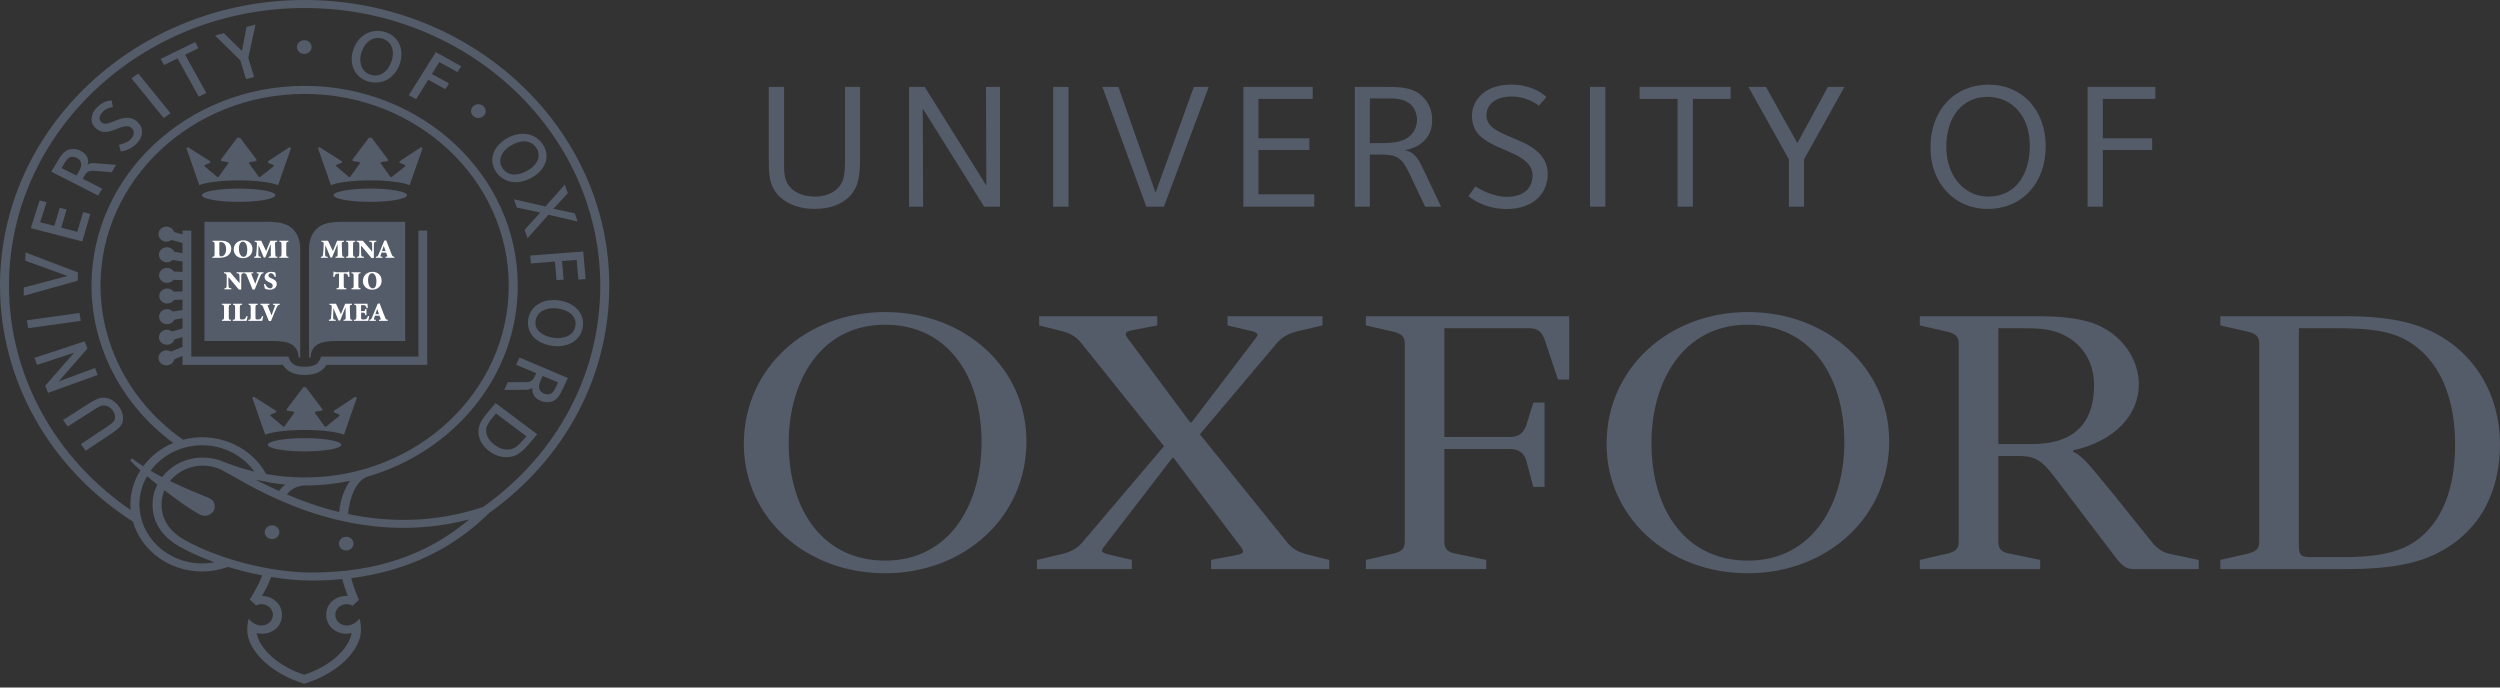<svg width="160" height="44" viewBox="0 0 160 44" fill="none" xmlns="http://www.w3.org/2000/svg">
<rect x="0" y="0" width="160" height="44" fill="#333333" stroke="none"/>
<path d="M62.82 28.332C62.82 23.884 60.524 20.78 56.651 20.78C52.44 20.78 50.476 24.508 50.476 28.332C50.476 32.779 52.774 35.88 56.651 35.88C60.86 35.88 62.82 32.153 62.82 28.332ZM65.693 28.244C65.693 33.136 61.674 36.688 56.651 36.688C51.53 36.688 47.606 33.096 47.606 28.419C47.606 23.524 51.625 19.972 56.651 19.972C61.77 19.972 65.693 23.569 65.693 28.244ZM118.037 28.332C118.037 23.884 115.739 20.78 111.865 20.78C107.654 20.78 105.693 24.508 105.693 28.332C105.693 32.779 107.99 35.88 111.865 35.88C116.074 35.88 118.037 32.153 118.037 28.332ZM120.908 28.244C120.908 33.136 116.887 36.688 111.865 36.688C106.744 36.688 102.821 33.096 102.821 28.419C102.821 23.524 106.841 19.972 111.865 19.972C116.984 19.972 120.908 23.569 120.908 28.244ZM131.865 31.024C130.859 29.676 130.475 29.184 129.233 29.184H127.892V34.667C127.892 35.117 128.084 35.338 128.612 35.43L130.572 35.834V36.421H122.869V35.834L124.64 35.43C125.165 35.297 125.357 35.117 125.357 34.667V21.994C125.357 21.543 125.165 21.365 124.64 21.231L122.869 20.826V20.24H130.38C131.962 20.24 133.061 20.376 133.97 20.688C135.836 21.365 136.888 23.03 136.888 24.599C136.888 26.579 135.309 28.244 132.678 28.822V28.912C133.204 29.141 133.491 29.454 135.357 31.749L137.701 34.667C138.036 35.117 138.467 35.384 138.994 35.477L140.716 35.834V36.421H136.602C136.123 36.421 135.884 36.284 135.453 35.743L131.865 31.024ZM127.892 28.419H130.046C133.3 28.419 134.019 26.491 134.019 24.645C134.019 23.252 133.348 21.948 131.816 21.32C131.004 21.005 130.237 21.005 129.185 21.005H127.892V28.419ZM98.132 25.768H98.851V31.162H98.132L97.701 29.546C97.557 28.959 97.175 28.735 96.601 28.735H92.438V34.668C92.438 35.117 92.629 35.338 93.156 35.43L95.118 35.834V36.421H87.415V35.834L89.185 35.43C89.711 35.298 89.904 35.117 89.904 34.668V21.994C89.904 21.544 89.711 21.365 89.185 21.231L87.415 20.826V20.24H100.429V24.289H99.711L98.898 21.858C98.707 21.231 98.419 21.005 97.845 21.005H92.438V27.97H96.601C97.175 27.97 97.51 27.748 97.701 27.161L98.132 25.768ZM147.128 21.005V34.934C147.128 35.522 147.27 35.658 147.894 35.658H149.997C152.008 35.658 153.491 35.384 154.543 34.667C156.314 33.455 157.127 31.253 157.127 28.465C157.127 25.724 156.314 23.03 153.923 21.726C152.918 21.185 151.625 21.005 149.615 21.005H147.128ZM142.102 36.421V35.834L143.873 35.43C144.4 35.297 144.591 35.117 144.591 34.667V21.994C144.591 21.543 144.4 21.365 143.873 21.231L142.102 20.826V20.24H150.19C152.391 20.24 153.969 20.51 155.262 21.049C158.515 22.443 159.999 25.453 159.999 28.419C159.999 31.299 158.85 33.992 155.932 35.43C154.593 36.108 152.726 36.421 150.287 36.421H142.102ZM72.44 35.834V36.421H66.364V35.834L67.892 35.476C68.469 35.338 68.85 35.163 69.232 34.759L74.496 28.557L69.232 21.994C68.898 21.544 68.469 21.32 67.941 21.185L66.505 20.826V20.24H74.065V20.826L72.44 21.14C71.865 21.231 72.008 21.454 72.294 21.815L76.17 27.028H76.266L80.237 21.815C80.525 21.454 80.622 21.32 80.094 21.185L78.563 20.826V20.24H84.639V20.826L83.108 21.185C82.536 21.32 82.152 21.498 81.768 21.903L76.793 27.794L82.342 34.667C82.679 35.117 83.108 35.338 83.634 35.476L85.071 35.834V36.421H77.511V35.834L79.137 35.522C79.713 35.43 79.616 35.255 79.329 34.888L75.118 29.316H75.023L70.764 34.85C70.477 35.208 70.381 35.338 70.908 35.476L72.44 35.834ZM54.315 12.626C53.839 13.073 53.126 13.37 52.129 13.37C51.261 13.37 50.457 13.114 49.912 12.602C49.169 11.905 49.203 11.014 49.203 10.062V5.562H50.18V10.397C50.18 11.008 50.16 11.604 50.663 12.077C51.012 12.404 51.549 12.581 52.167 12.581C52.771 12.581 53.256 12.386 53.557 12.101C54.117 11.576 54.082 11.003 54.082 9.618V5.562H55.045V9.38C55.045 10.831 55.107 11.882 54.315 12.626ZM62.986 13.227L59.055 6.944L59.08 13.227H58.181V5.562H59.182L63.128 11.879L63.103 5.562H64.002V13.227H62.986ZM67.404 5.562H68.386V13.226H67.404V5.562ZM74.491 13.226H73.366L70.553 5.562H71.577L73.956 12.328L76.407 5.562H77.357L74.491 13.226ZM79.578 13.226V5.562H84.014V6.326H80.54V8.855H83.802V9.601H80.54V12.439H84.111V13.226H79.578ZM91.206 13.226L90.269 11.239C89.689 10.018 89.424 9.892 88.24 9.892H87.672V13.226H86.709V5.562H88.47C89.558 5.562 90.38 5.555 91.021 6.158C91.43 6.542 91.658 7.051 91.658 7.69C91.658 8.223 91.493 8.666 91.152 9.008C90.858 9.301 90.372 9.559 89.843 9.612C90.13 9.628 90.368 9.774 90.521 9.919C90.744 10.126 90.906 10.443 91.145 10.944L92.229 13.226H91.206ZM90.315 6.715C89.848 6.276 89.24 6.296 88.576 6.296H87.672V9.159H87.996C88.82 9.159 89.707 9.198 90.266 8.673C90.537 8.419 90.688 8.063 90.688 7.674C90.688 7.243 90.507 6.896 90.315 6.715ZM101.759 5.562H102.741V13.226H101.759V5.562ZM108.343 6.326V13.226H107.363V6.326H104.936V5.562H110.761V6.326H108.343ZM115.458 10.197V13.226H114.489V10.197L111.899 5.562H113.021L115.031 9.156L116.985 5.562H118.048L115.458 10.197ZM127.204 13.371C125.093 13.371 123.548 11.732 123.548 9.429C123.548 7.062 125.076 5.417 127.28 5.417C129.415 5.417 130.924 7.044 130.924 9.358C130.924 11.731 129.412 13.371 127.204 13.371ZM127.201 6.2C125.602 6.2 124.564 7.469 124.564 9.38C124.564 11.284 125.72 12.581 127.253 12.581C128.959 12.581 129.908 11.218 129.908 9.32C129.908 7.449 128.787 6.2 127.201 6.2ZM134.581 6.326V8.855H137.736V9.601H134.581V13.226H133.607V5.562H137.94V6.326H134.581ZM94.206 7.432C94.206 6.254 95.215 5.416 96.689 5.416C98.181 5.416 98.897 6.14 98.97 6.214L98.491 6.759C98.308 6.626 97.655 6.175 96.753 6.175C95.712 6.175 95.136 6.686 95.136 7.38C95.136 7.716 95.282 7.957 95.518 8.156C95.798 8.391 96.206 8.566 96.646 8.756C97.193 8.992 97.943 9.258 98.445 9.748C98.793 10.086 99.055 10.526 99.055 11.131C99.055 12.405 98.114 13.376 96.42 13.376C94.976 13.376 94.066 12.629 93.981 12.554L94.43 11.933C94.661 12.094 95.568 12.598 96.396 12.598C97.624 12.598 98.084 11.966 98.084 11.205C98.084 10.851 97.913 10.566 97.658 10.337C97.277 9.993 96.701 9.762 96.149 9.525C95.601 9.29 95.073 9.044 94.699 8.675C94.452 8.432 94.206 8.034 94.206 7.432ZM19.213 15.954C19.213 15.276 18.969 14.729 18.44 14.438C18.11 14.255 17.661 14.195 17.109 14.195H13.086V21.823H17.464C18.473 21.823 19.067 22.036 19.117 22.886H19.213V15.954ZM19.775 15.954C19.775 15.276 20.02 14.729 20.548 14.438C20.88 14.255 21.328 14.195 21.881 14.195H25.931V21.823H21.526C20.517 21.823 19.924 22.036 19.872 22.886H19.775V15.954Z" fill="#545C69"/>
<path d="M26.779 14.759V22.823H20.554L20.484 22.988C20.376 23.239 20.181 23.472 19.503 23.472C18.824 23.472 18.63 23.239 18.521 22.988L18.451 22.823H12.242V14.759H11.681V15.005L11.142 14.849C11.08 14.65 10.886 14.504 10.654 14.504C10.372 14.504 10.143 14.719 10.143 14.984C10.143 15.25 10.372 15.465 10.654 15.465C10.777 15.465 10.889 15.422 10.977 15.354L11.681 15.556V16.205L11.152 16.115C11.113 16.029 11.047 15.955 10.963 15.903C10.88 15.851 10.782 15.824 10.681 15.824C10.4 15.824 10.17 16.039 10.17 16.304C10.17 16.57 10.4 16.785 10.681 16.785C10.828 16.785 10.959 16.726 11.052 16.634L11.681 16.741V17.401L11.128 17.378C11.039 17.239 10.878 17.144 10.691 17.144C10.409 17.144 10.18 17.359 10.18 17.624C10.18 17.889 10.409 18.105 10.691 18.105C10.862 18.105 11.011 18.026 11.105 17.906L11.681 17.929V18.647L11.116 18.666C11.069 18.604 11.007 18.553 10.934 18.518C10.862 18.483 10.782 18.464 10.7 18.465C10.419 18.465 10.189 18.679 10.189 18.945C10.189 19.21 10.419 19.425 10.7 19.425C10.885 19.425 11.046 19.332 11.136 19.194L11.681 19.175V19.837L11.063 19.937C11.016 19.889 10.958 19.85 10.894 19.824C10.83 19.798 10.761 19.784 10.691 19.784C10.409 19.784 10.18 19.999 10.18 20.265C10.18 20.53 10.409 20.745 10.691 20.745C10.791 20.745 10.888 20.718 10.972 20.666C11.055 20.615 11.12 20.542 11.16 20.456L11.681 20.372V21.022L11.005 21.215C10.917 21.147 10.805 21.104 10.681 21.104C10.546 21.104 10.416 21.155 10.32 21.245C10.224 21.335 10.17 21.457 10.17 21.584C10.17 21.712 10.224 21.834 10.32 21.924C10.416 22.014 10.546 22.064 10.681 22.064C10.914 22.064 11.108 21.919 11.17 21.72L11.681 21.573V22.201L10.935 22.504C10.851 22.452 10.754 22.424 10.654 22.425C10.372 22.425 10.143 22.64 10.143 22.905C10.143 23.17 10.372 23.385 10.654 23.385C10.905 23.385 11.114 23.214 11.156 22.988L11.681 22.776V23.35H18.104C18.366 23.778 18.818 23.999 19.503 23.999C20.187 23.999 20.64 23.778 20.9 23.35H27.341V14.759L26.779 14.759ZM15.276 12.07C13.977 12.07 12.925 12.26 12.925 12.493C12.925 12.728 13.977 12.917 15.276 12.917C16.574 12.917 17.627 12.728 17.627 12.493C17.627 12.26 16.574 12.07 15.276 12.07ZM18.513 9.425L17.156 10.32L17.145 10.411L17.467 10.547C17.531 10.577 17.531 10.625 17.499 10.654L16.646 11.33L16.565 11.324L15.961 10.488C15.919 10.434 15.935 10.379 16.008 10.368L16.413 10.306V10.21L15.362 8.815H15.189L14.139 10.21V10.306L14.544 10.368C14.617 10.379 14.632 10.434 14.59 10.488L13.986 11.324L13.906 11.33L13.109 10.654C13.077 10.625 13.077 10.577 13.141 10.547L13.464 10.411L13.452 10.32L12.038 9.425L11.924 9.467L12.753 11.848C13.175 11.671 14.143 11.546 15.275 11.541C16.409 11.546 17.376 11.671 17.798 11.848L18.628 9.467L18.513 9.425ZM19.492 28.042C18.193 28.042 17.142 28.232 17.142 28.465C17.142 28.7 18.193 28.889 19.492 28.889C20.79 28.889 21.843 28.7 21.843 28.465C21.843 28.232 20.79 28.042 19.492 28.042ZM22.729 25.397L21.372 26.293L21.361 26.384L21.683 26.519C21.747 26.549 21.747 26.597 21.715 26.626L20.863 27.303L20.782 27.296L20.178 26.46C20.136 26.406 20.151 26.351 20.224 26.34L20.63 26.278V26.182L19.578 24.787H19.406L18.355 26.182V26.278L18.761 26.34C18.833 26.351 18.848 26.406 18.806 26.46L18.202 27.296L18.122 27.303L17.326 26.626C17.293 26.597 17.293 26.549 17.357 26.519L17.68 26.384L17.668 26.293L16.254 25.397L16.14 25.439L16.97 27.821C17.392 27.643 18.359 27.518 19.492 27.513C20.625 27.518 21.593 27.643 22.014 27.821L22.844 25.439L22.729 25.397ZM23.699 12.07C22.399 12.07 21.348 12.26 21.348 12.493C21.348 12.728 22.399 12.917 23.699 12.917C24.996 12.917 26.049 12.728 26.049 12.493C26.049 12.26 24.996 12.07 23.699 12.07ZM26.935 9.425L25.578 10.32L25.566 10.411L25.889 10.547C25.952 10.577 25.953 10.625 25.92 10.654L25.068 11.33L24.988 11.324L24.384 10.488C24.342 10.434 24.357 10.379 24.43 10.368L24.835 10.306V10.21L23.784 8.815H23.612L22.561 10.21V10.306L22.966 10.368C23.039 10.379 23.054 10.434 23.013 10.488L22.409 11.324L22.328 11.33L21.532 10.646C21.5 10.617 21.5 10.568 21.564 10.538L21.887 10.411L21.874 10.32L20.461 9.425L20.346 9.467L21.176 11.848C21.597 11.671 22.564 11.546 23.698 11.541C24.831 11.546 25.799 11.671 26.219 11.848L27.05 9.467L26.935 9.425Z" fill="#545C69"/>
<path d="M14.037 16.231C14.037 16.38 14.077 16.409 14.162 16.409C14.317 16.409 14.472 16.25 14.472 15.952C14.472 15.59 14.277 15.489 14.125 15.489C14.084 15.489 14.06 15.494 14.048 15.502C14.039 15.504 14.037 15.543 14.037 15.585V16.231ZM14.125 15.405C14.345 15.405 14.528 15.446 14.648 15.555C14.731 15.631 14.801 15.755 14.801 15.9C14.801 16.319 14.464 16.499 14.049 16.499H13.588V16.433C13.718 16.422 13.733 16.411 13.733 16.229V15.674C13.733 15.493 13.718 15.48 13.602 15.471V15.405L14.125 15.405ZM15.29 15.91C15.29 16.215 15.412 16.436 15.587 16.436C15.742 16.436 15.825 16.297 15.825 15.992C15.825 15.654 15.697 15.467 15.542 15.467C15.405 15.467 15.29 15.616 15.29 15.91ZM16.159 15.938C16.159 16.298 15.897 16.524 15.553 16.524C15.192 16.524 14.957 16.276 14.957 15.967C14.957 15.695 15.151 15.38 15.579 15.38C15.906 15.38 16.159 15.605 16.159 15.938ZM17.739 15.405V15.471C17.603 15.483 17.596 15.489 17.601 15.666L17.619 16.229C17.625 16.416 17.629 16.421 17.758 16.433V16.499H17.197V16.433C17.331 16.421 17.336 16.416 17.334 16.229L17.33 15.637H17.322L16.977 16.48H16.88L16.552 15.696H16.549L16.537 16.069C16.531 16.214 16.533 16.295 16.54 16.347C16.547 16.409 16.587 16.425 16.702 16.433V16.498H16.261V16.433C16.346 16.425 16.38 16.409 16.391 16.347C16.401 16.295 16.411 16.206 16.42 16.052L16.439 15.713C16.453 15.502 16.438 15.483 16.296 15.471V15.405H16.717L17.03 16.071L17.304 15.405L17.739 15.405ZM18.321 16.229C18.321 16.411 18.335 16.422 18.458 16.433V16.499H17.879V16.433C18.002 16.422 18.017 16.411 18.017 16.229V15.674C18.017 15.493 18.002 15.48 17.879 15.471V15.405H18.458V15.471C18.335 15.48 18.321 15.493 18.321 15.674V16.229ZM15.438 18.528H15.284L14.622 17.734H14.617V18.044C14.617 18.22 14.625 18.312 14.632 18.365C14.641 18.424 14.689 18.445 14.807 18.451V18.516H14.362V18.451C14.441 18.447 14.487 18.424 14.497 18.365C14.504 18.312 14.51 18.22 14.51 18.044V17.734C14.51 17.61 14.507 17.588 14.471 17.541C14.445 17.505 14.4 17.494 14.335 17.489V17.423H14.731L15.326 18.121H15.331V17.896C15.331 17.719 15.323 17.627 15.316 17.575C15.307 17.515 15.258 17.494 15.141 17.489V17.423H15.597V17.489C15.508 17.492 15.461 17.515 15.452 17.575C15.445 17.627 15.438 17.719 15.438 17.896V18.528ZM16.163 18.528C16.044 18.236 15.925 17.944 15.806 17.652C15.748 17.507 15.712 17.498 15.626 17.489V17.423H16.204V17.489L16.143 17.495C16.077 17.502 16.077 17.517 16.097 17.576C16.129 17.67 16.27 18.001 16.337 18.166C16.392 18.023 16.507 17.702 16.535 17.623C16.573 17.52 16.562 17.502 16.482 17.494L16.427 17.489V17.423H16.862V17.489C16.759 17.5 16.734 17.509 16.664 17.662C16.653 17.685 16.434 18.185 16.3 18.528H16.163ZM16.971 18.17C17.008 18.267 17.113 18.453 17.289 18.453C17.382 18.453 17.454 18.397 17.454 18.287C17.454 18.188 17.384 18.132 17.274 18.085L17.248 18.074C17.102 18.01 16.935 17.922 16.935 17.743C16.935 17.552 17.081 17.397 17.363 17.397C17.418 17.398 17.474 17.404 17.527 17.418C17.568 17.428 17.597 17.435 17.62 17.442C17.627 17.507 17.64 17.59 17.66 17.704L17.581 17.715C17.541 17.604 17.479 17.485 17.337 17.485C17.246 17.485 17.181 17.551 17.181 17.632C17.181 17.715 17.252 17.764 17.366 17.814L17.405 17.83C17.571 17.9 17.711 17.986 17.711 18.183C17.711 18.389 17.534 18.541 17.257 18.541C17.185 18.541 17.111 18.528 17.064 18.513C17.01 18.496 16.972 18.483 16.951 18.472C16.937 18.395 16.913 18.304 16.892 18.192L16.971 18.17ZM14.642 20.265C14.642 20.446 14.656 20.458 14.78 20.468V20.534H14.2V20.468C14.323 20.458 14.338 20.446 14.338 20.265V19.71C14.338 19.528 14.323 19.516 14.2 19.506V19.44H14.78V19.506C14.656 19.516 14.642 19.528 14.642 19.71V20.265ZM15.35 20.286C15.35 20.374 15.354 20.415 15.386 20.431C15.415 20.445 15.456 20.446 15.511 20.446C15.569 20.446 15.647 20.441 15.684 20.397C15.712 20.366 15.742 20.32 15.771 20.231L15.849 20.242C15.838 20.307 15.8 20.482 15.784 20.534H14.896V20.468C15.032 20.457 15.046 20.446 15.046 20.264V19.71C15.046 19.528 15.032 19.517 14.912 19.506V19.44H15.494V19.506C15.365 19.517 15.35 19.528 15.35 19.71V20.286ZM16.35 20.286C16.35 20.374 16.353 20.415 16.385 20.431C16.414 20.445 16.454 20.446 16.51 20.446C16.568 20.446 16.645 20.441 16.682 20.397C16.711 20.366 16.742 20.32 16.77 20.231L16.847 20.242C16.837 20.307 16.799 20.482 16.782 20.534H15.895V20.468C16.031 20.457 16.045 20.446 16.045 20.264V19.71C16.045 19.528 16.031 19.517 15.911 19.506V19.44H16.492V19.506C16.364 19.517 16.35 19.528 16.35 19.71V20.286ZM17.205 20.545C17.086 20.253 16.968 19.962 16.849 19.669C16.79 19.525 16.753 19.516 16.668 19.506V19.441H17.247V19.506L17.185 19.513C17.119 19.519 17.119 19.535 17.14 19.594C17.171 19.688 17.313 20.019 17.379 20.184C17.434 20.041 17.549 19.72 17.577 19.641C17.615 19.538 17.605 19.519 17.524 19.511L17.47 19.506V19.441H17.903V19.506C17.801 19.518 17.776 19.526 17.706 19.68C17.695 19.703 17.477 20.202 17.343 20.545H17.205ZM22.013 15.405V15.471C21.877 15.483 21.87 15.489 21.875 15.666L21.893 16.229C21.899 16.416 21.903 16.421 22.032 16.433V16.499H21.471V16.433C21.605 16.421 21.61 16.416 21.608 16.229L21.603 15.637H21.596L21.25 16.48H21.154L20.827 15.696H20.823L20.81 16.069C20.805 16.214 20.807 16.295 20.814 16.347C20.821 16.409 20.86 16.425 20.976 16.433V16.498H20.535V16.433C20.62 16.425 20.654 16.409 20.665 16.347C20.675 16.295 20.685 16.206 20.694 16.052L20.713 15.713C20.727 15.502 20.712 15.483 20.57 15.471V15.405H20.991L21.304 16.071L21.578 15.405L22.013 15.405ZM22.595 16.229C22.595 16.411 22.609 16.422 22.733 16.433V16.499H22.152V16.433C22.276 16.422 22.291 16.411 22.291 16.229V15.674C22.291 15.493 22.276 15.48 22.152 15.471V15.405H22.733V15.471C22.609 15.48 22.595 15.493 22.595 15.674V16.229ZM23.927 16.51H23.773L23.11 15.716H23.107V16.026C23.107 16.202 23.114 16.295 23.122 16.347C23.13 16.406 23.179 16.427 23.297 16.433V16.498H22.851V16.433C22.929 16.429 22.977 16.406 22.985 16.347C22.992 16.295 23 16.202 23 16.026V15.716C23 15.592 22.997 15.57 22.96 15.523C22.933 15.488 22.889 15.476 22.825 15.471V15.405H23.219L23.816 16.103H23.819V15.878C23.819 15.701 23.813 15.609 23.806 15.557C23.795 15.498 23.748 15.476 23.63 15.471V15.405H24.086V15.471C23.997 15.474 23.95 15.498 23.941 15.557C23.934 15.609 23.927 15.701 23.927 15.878V16.51ZM24.448 16.068H24.677L24.564 15.746H24.559L24.448 16.068ZM24.674 16.433L24.729 16.425C24.795 16.417 24.799 16.4 24.776 16.34L24.711 16.168H24.417L24.363 16.33C24.34 16.403 24.34 16.419 24.422 16.428L24.474 16.433V16.498H24.057V16.433C24.149 16.421 24.176 16.414 24.235 16.273L24.593 15.403L24.716 15.38L24.838 15.698C24.915 15.898 24.991 16.096 25.06 16.268C25.117 16.414 25.149 16.422 25.238 16.433V16.498H24.674V16.433ZM22 18.247C22 18.428 22.013 18.44 22.164 18.45V18.516H21.537V18.45C21.68 18.44 21.695 18.428 21.695 18.247V17.51H21.664C21.544 17.51 21.496 17.53 21.468 17.561C21.447 17.586 21.424 17.63 21.402 17.724H21.326C21.333 17.582 21.344 17.466 21.347 17.381H21.403C21.43 17.419 21.448 17.423 21.496 17.423H22.21C22.258 17.423 22.265 17.413 22.294 17.381H22.35C22.352 17.452 22.36 17.595 22.37 17.719L22.291 17.724C22.265 17.623 22.245 17.579 22.218 17.551C22.187 17.52 22.127 17.51 22.042 17.51H22V18.247ZM22.936 18.247C22.936 18.428 22.951 18.44 23.074 18.45V18.516H22.494V18.45C22.618 18.44 22.633 18.428 22.633 18.247V17.692C22.633 17.51 22.618 17.499 22.494 17.488V17.423H23.074V17.488C22.951 17.499 22.936 17.51 22.936 17.692V18.247ZM23.556 17.927C23.556 18.232 23.678 18.454 23.854 18.454C24.008 18.454 24.092 18.314 24.092 18.01C24.092 17.672 23.963 17.485 23.809 17.485C23.671 17.485 23.556 17.634 23.556 17.927ZM24.425 17.956C24.425 18.316 24.164 18.541 23.82 18.541C23.459 18.541 23.224 18.294 23.224 17.985C23.224 17.712 23.416 17.397 23.845 17.397C24.172 17.397 24.425 17.623 24.425 17.956V17.956ZM22.528 19.441V19.506C22.391 19.518 22.384 19.525 22.389 19.701L22.407 20.265C22.413 20.451 22.416 20.456 22.545 20.468V20.533H21.985V20.468C22.119 20.456 22.125 20.451 22.123 20.265L22.117 19.673H22.11L21.765 20.515H21.668L21.341 19.732H21.337L21.325 20.105C21.319 20.249 21.321 20.33 21.328 20.382C21.335 20.444 21.374 20.459 21.491 20.468V20.533H21.048V20.468C21.135 20.461 21.169 20.444 21.18 20.382C21.189 20.33 21.199 20.241 21.208 20.088L21.227 19.748C21.24 19.536 21.227 19.518 21.084 19.506V19.441H21.505L21.819 20.107L22.092 19.441H22.528ZM22.805 19.71C22.805 19.528 22.79 19.517 22.671 19.506V19.44H23.519C23.521 19.47 23.53 19.592 23.538 19.718L23.46 19.723C23.442 19.641 23.422 19.594 23.393 19.567C23.365 19.538 23.305 19.528 23.211 19.528H23.18C23.113 19.528 23.108 19.528 23.108 19.587V19.912H23.198C23.352 19.912 23.358 19.901 23.376 19.774H23.454V20.17H23.376C23.358 20.023 23.352 20.012 23.198 20.012H23.108V20.286C23.108 20.374 23.113 20.415 23.145 20.431C23.173 20.445 23.215 20.446 23.27 20.446C23.342 20.446 23.421 20.436 23.46 20.396C23.49 20.366 23.521 20.303 23.548 20.222L23.626 20.234C23.618 20.316 23.58 20.488 23.564 20.534H22.652V20.468C22.79 20.457 22.805 20.446 22.805 20.264V19.71ZM24.027 20.103H24.257L24.144 19.782H24.138L24.027 20.103ZM24.255 20.468L24.309 20.461C24.375 20.453 24.379 20.436 24.355 20.376L24.29 20.204H23.997L23.943 20.365C23.919 20.438 23.919 20.454 24.002 20.463L24.053 20.468V20.534H23.638V20.468C23.728 20.457 23.756 20.449 23.814 20.308L24.172 19.439L24.297 19.415L24.417 19.733C24.494 19.933 24.571 20.131 24.64 20.303C24.698 20.449 24.73 20.457 24.817 20.468V20.534H24.255V20.468Z" fill="white"/>
<path d="M17.878 34.06C17.878 34.118 17.866 34.175 17.843 34.229C17.819 34.282 17.785 34.331 17.741 34.371C17.698 34.412 17.646 34.445 17.589 34.467C17.533 34.489 17.472 34.5 17.41 34.5C17.349 34.5 17.288 34.489 17.231 34.467C17.174 34.445 17.122 34.413 17.079 34.372C17.035 34.331 17.001 34.282 16.977 34.229C16.953 34.175 16.941 34.118 16.941 34.06C16.941 33.818 17.151 33.621 17.41 33.621C17.534 33.621 17.653 33.667 17.741 33.75C17.829 33.832 17.878 33.944 17.878 34.06ZM22.626 34.792C22.626 34.85 22.614 34.907 22.591 34.96C22.567 35.014 22.533 35.062 22.489 35.103C22.446 35.144 22.394 35.176 22.337 35.198C22.28 35.22 22.22 35.232 22.158 35.232C22.097 35.232 22.036 35.22 21.979 35.198C21.922 35.176 21.87 35.144 21.827 35.103C21.783 35.062 21.748 35.014 21.725 34.96C21.701 34.907 21.689 34.85 21.689 34.792C21.689 34.549 21.899 34.353 22.158 34.353C22.416 34.353 22.626 34.549 22.626 34.792ZM19.943 3.013C19.943 3.255 19.733 3.452 19.474 3.452C19.216 3.452 19.007 3.255 19.007 3.013C19.007 2.77 19.216 2.573 19.474 2.573C19.733 2.573 19.943 2.77 19.943 3.013ZM31.084 7.129C31.073 7.371 30.854 7.56 30.596 7.55C30.338 7.539 30.138 7.334 30.148 7.092C30.153 6.975 30.208 6.865 30.299 6.787C30.391 6.708 30.512 6.666 30.636 6.671C30.893 6.682 31.095 6.886 31.084 7.129ZM7.604 26.005C7.783 26.248 7.875 26.508 7.874 26.778C7.873 27.085 7.764 27.334 7.179 27.715L5.489 28.846L5.177 28.426C5.177 28.426 6.908 27.268 6.937 27.249C7.236 27.055 7.363 26.913 7.364 26.692C7.364 26.55 7.308 26.397 7.2 26.25C7.031 26.022 6.813 25.948 6.623 25.948C6.448 25.948 6.262 26.062 5.928 26.28L4.338 27.294L4.033 26.881L5.546 25.918C5.967 25.64 6.302 25.45 6.614 25.451C7.068 25.451 7.4 25.729 7.604 26.005ZM2.202 22.905L5.418 21.845L5.596 22.303L3.755 24.414L6.081 23.55L6.255 23.996L3.075 25.143L2.897 24.686L4.747 22.571L2.374 23.351L2.202 22.905ZM1.72 20.499L5.087 20.03L5.167 20.537L1.801 21.005L1.72 20.499ZM1.621 16.687L1.634 16.156L4.994 17.439L4.97 17.965L1.52 18.931L1.523 18.4L4.321 17.663L1.621 16.687ZM4.087 10.504C4.287 10.163 4.429 10.034 4.64 10.035C4.719 10.035 4.817 10.053 4.916 10.104C5.043 10.171 5.141 10.281 5.177 10.4C5.192 10.445 5.198 10.491 5.197 10.538C5.195 10.728 5.083 10.919 4.965 11.119L4.895 11.237L3.936 10.753L4.087 10.504ZM4.693 9.535C4.212 9.536 3.989 9.795 3.682 10.316L3.283 10.988L6.281 12.516L6.539 12.077L5.294 11.437L5.366 11.312C5.576 10.955 5.649 10.901 6.183 10.943L7.154 11.024L7.431 10.552L6.313 10.462C6.088 10.443 5.911 10.427 5.767 10.466C5.719 10.479 5.662 10.507 5.606 10.543C5.619 10.487 5.642 10.431 5.643 10.373C5.643 10.283 5.63 10.194 5.6 10.113C5.536 9.925 5.393 9.773 5.177 9.661C5.017 9.577 4.856 9.534 4.693 9.535ZM8.418 5.017L8.851 4.708L10.916 7.248L10.482 7.558L8.418 5.017ZM10.286 3.771L12.489 2.695L12.703 3.083L11.846 3.502L13.203 5.949L12.72 6.185L11.363 3.738L10.502 4.16L10.286 3.771ZM15.779 1.722L16.353 1.572L15.891 3.711L16.265 4.925L15.746 5.065L15.38 3.861L13.764 2.276L14.323 2.124L15.486 3.262L15.779 1.722ZM26.163 6.092L27.892 3.339L29.518 4.238L29.281 4.615L28.119 3.972L27.642 4.735L28.734 5.339L28.504 5.708L27.411 5.103L26.629 6.35L26.163 6.092ZM34.908 13.213L36.147 11.821L36.34 12.372L35.417 13.363L36.788 13.653L36.969 14.172L35.094 13.746L33.763 15.245L33.574 14.704L34.578 13.603L33.075 13.281L32.892 12.757L34.908 13.213ZM33.935 16.354L37.328 16.095L37.481 17.861L37.017 17.897L36.908 16.636L35.969 16.707L36.072 17.895L35.618 17.93L35.515 16.742L33.979 16.86L33.935 16.354ZM35.704 21.64C35.041 21.64 34.267 21.301 34.267 20.674C34.267 20.446 34.35 20.141 34.65 19.936C34.851 19.798 35.114 19.725 35.408 19.725C35.746 19.725 36.355 19.814 36.675 20.228C36.785 20.371 36.84 20.536 36.839 20.712C36.839 20.957 36.733 21.249 36.454 21.438C36.257 21.573 35.996 21.64 35.704 21.64ZM35.435 19.204C35.042 19.204 34.68 19.304 34.395 19.499C33.882 19.849 33.788 20.352 33.788 20.645C33.788 21.726 34.869 22.158 35.68 22.158C36.071 22.158 36.428 22.058 36.709 21.867C37.282 21.477 37.314 20.891 37.314 20.703C37.314 19.759 36.391 19.204 35.435 19.204ZM32.93 11.168C32.624 11.168 32.349 11.048 32.159 10.765C32.061 10.622 32.015 10.467 32.014 10.31C32.011 9.948 32.256 9.578 32.702 9.312C32.998 9.136 33.288 9.049 33.547 9.05C33.875 9.05 34.142 9.185 34.32 9.45C34.425 9.605 34.474 9.771 34.474 9.936C34.474 10.289 34.235 10.636 33.804 10.892C33.502 11.072 33.197 11.168 32.93 11.168ZM33.461 8.563C33.116 8.563 32.75 8.666 32.397 8.876C31.743 9.266 31.504 9.824 31.504 10.231C31.504 10.495 31.581 10.754 31.742 10.992C32.105 11.53 32.65 11.661 33.017 11.659C33.369 11.658 33.739 11.548 34.088 11.34C34.51 11.089 34.979 10.623 34.979 9.992C34.979 9.73 34.899 9.472 34.738 9.234C34.44 8.793 33.973 8.563 33.461 8.563ZM24 4.83C23.753 4.83 23.397 4.717 23.198 4.376C23.102 4.211 23.059 4.01 23.059 3.803C23.059 3.23 23.465 2.427 24.207 2.427C24.623 2.427 25.147 2.718 25.147 3.441C25.147 3.902 24.8 4.83 24 4.83ZM24.174 1.979C23.465 1.979 22.848 2.428 22.598 3.225C22.544 3.402 22.509 3.577 22.509 3.747C22.509 4.066 22.566 4.319 22.705 4.558C23.02 5.099 23.596 5.283 24.034 5.283C24.282 5.283 24.52 5.23 24.738 5.118C25.313 4.823 25.692 4.139 25.692 3.483C25.692 3.199 25.633 2.931 25.498 2.702C25.222 2.23 24.711 1.979 24.174 1.979ZM5.324 13.572L5.78 13.694L5.265 15.45L1.971 14.602L2.533 12.825L2.981 12.944L2.568 14.224L3.476 14.457L3.826 13.295L4.265 13.412L3.916 14.571L4.943 14.836L5.324 13.572ZM6.188 6.894C6.66 6.396 7.144 6.431 7.144 6.431L7.226 6.852C7.226 6.852 6.853 6.864 6.561 7.17C6.435 7.304 6.371 7.444 6.371 7.569C6.371 7.673 6.414 7.764 6.5 7.836C6.736 8.033 7.138 7.814 7.391 7.72C7.585 7.644 7.86 7.539 8.136 7.539C8.341 7.539 8.554 7.594 8.748 7.756C8.974 7.947 9.088 8.185 9.088 8.436C9.088 8.707 8.976 8.948 8.75 9.186C8.315 9.643 7.732 9.692 7.732 9.692L7.616 9.265C7.96 9.19 8.22 9.066 8.378 8.9C8.502 8.769 8.563 8.623 8.563 8.494C8.563 8.374 8.51 8.261 8.404 8.173C8.32 8.102 8.216 8.076 8.104 8.078C7.885 8.078 7.623 8.197 7.407 8.281C6.993 8.441 6.557 8.57 6.167 8.243C5.968 8.076 5.863 7.866 5.863 7.634C5.863 7.388 5.966 7.127 6.188 6.894ZM35.04 25.237C34.888 25.237 34.627 25.154 34.528 24.916C34.504 24.858 34.492 24.795 34.494 24.732C34.495 24.557 34.584 24.375 34.675 24.184L34.732 24.061L35.714 24.475L35.605 24.722C35.422 25.112 35.303 25.236 35.04 25.237ZM33.031 23.341L34.318 23.888L34.254 24.024C34.078 24.396 34.012 24.457 33.475 24.458L32.501 24.459L32.269 24.952L33.392 24.949C33.62 24.95 33.796 24.95 33.935 24.899C33.987 24.88 34.035 24.853 34.078 24.821C34.075 24.848 34.065 24.874 34.065 24.902C34.064 25.02 34.087 25.136 34.135 25.238C34.288 25.575 34.706 25.741 35.014 25.74C35.555 25.74 35.762 25.436 36.026 24.875C36.035 24.855 36.342 24.191 36.342 24.191L33.248 22.881L33.031 23.341ZM32.452 28.772C32.181 28.772 31.927 28.674 31.663 28.476C31.395 28.276 31.111 27.962 31.111 27.562C31.111 27.285 31.272 27.02 31.519 26.729L31.744 26.465L33.688 27.922L33.539 28.096C33.179 28.521 32.932 28.772 32.452 28.772ZM31.239 26.365C30.886 26.78 30.618 27.151 30.618 27.631C30.618 28.037 30.815 28.501 31.312 28.874C31.642 29.121 32.016 29.255 32.401 29.255C32.874 29.255 33.253 29.122 33.843 28.427L34.381 27.793L31.721 25.798L31.239 26.365Z" fill="#545C69"/>
<path d="M30.922 32.447C27.754 33.499 24.798 33.427 22.276 32.898C22.358 31.84 22.825 30.709 23.538 30.499C29.092 28.881 33.137 24.017 33.137 18.284C33.137 11.232 27.018 5.496 19.497 5.496C11.975 5.496 5.856 11.232 5.856 18.284C5.856 22.206 7.807 25.933 11.091 28.349C10.311 28.671 9.646 29.191 9.165 29.84C8.916 29.68 8.676 29.515 8.454 29.344L8.33 29.461C8.478 29.63 8.709 29.852 8.985 30.101C8.581 30.739 8.347 31.483 8.347 32.278C8.347 32.402 8.355 32.525 8.367 32.645C3.48 29.299 0.576 23.982 0.576 18.284C0.576 8.486 9.064 0.513 19.497 0.513C29.93 0.513 38.417 8.486 38.417 18.284C38.417 23.896 35.686 29.053 30.922 32.447H30.922ZM19.945 36.641C17.331 36.641 14.068 35.806 11.826 34.565C11.148 34.188 10.338 33.487 10.338 32.292C10.338 31.968 10.405 31.66 10.524 31.377C11.361 32.026 12.226 32.636 12.769 32.914C12.893 32.979 12.966 33.01 13.111 33.01C13.46 33.01 13.741 32.743 13.741 32.415C13.741 32.164 13.596 31.961 13.357 31.863C12.893 31.672 11.923 31.296 10.878 30.787C11.361 30.188 12.123 29.799 12.979 29.799C13.371 29.799 13.749 29.878 14.101 30.033L14.817 30.425C17.095 31.733 22.957 35.084 30.033 33.242C27.347 35.519 24.039 36.641 19.945 36.641ZM22.186 38.137C21.468 38.137 20.878 38.615 20.878 39.348C20.878 40.066 21.476 40.559 22.186 40.559C22.294 40.559 22.398 40.542 22.498 40.518C22.348 41.533 21.089 42.67 19.464 43.181C17.853 42.674 16.595 41.529 16.428 40.519C16.527 40.543 16.63 40.559 16.738 40.559C17.512 40.559 18.046 40.05 18.046 39.348C18.046 38.68 17.487 38.155 16.765 38.14C16.986 37.762 17.197 37.361 17.353 36.93C18.246 37.075 19.127 37.155 19.945 37.155C20.617 37.155 21.269 37.121 21.906 37.061C21.99 37.407 22.116 37.769 22.262 38.143C22.237 38.142 22.212 38.137 22.186 38.137ZM12.938 28.496C14.284 28.496 15.542 29.145 16.279 30.183C15.631 30.028 14.996 29.827 14.38 29.581L14.378 29.584L14.358 29.574C13.927 29.382 13.456 29.284 12.979 29.285C11.908 29.285 10.959 29.778 10.375 30.533C10.126 30.404 9.881 30.269 9.64 30.128C10.365 29.145 11.572 28.496 12.938 28.496ZM18.263 31.017C18.096 31.134 17.963 31.273 17.867 31.426C17.374 31.201 16.754 30.911 16.349 30.698C16.923 30.817 17.672 30.968 18.263 31.017ZM22.404 30.776C22.013 31.301 21.78 32.031 21.709 32.77C20.473 32.471 19.351 32.069 18.373 31.649C18.558 31.311 19.091 31.072 19.497 31.072C20.495 31.072 21.466 30.968 22.404 30.776ZM19.497 30.558C18.661 30.558 17.839 30.482 17.033 30.338C16.255 28.904 14.66 27.983 12.938 27.983C12.515 27.983 12.107 28.041 11.718 28.142C8.407 25.832 6.433 22.157 6.433 18.284C6.433 11.516 12.294 6.01 19.497 6.01C26.701 6.01 32.561 11.516 32.561 18.284C32.561 25.051 26.701 30.558 19.497 30.558ZM12.938 36.06C10.725 36.06 8.924 34.364 8.924 32.278C8.923 31.648 9.091 31.027 9.412 30.474C9.618 30.65 9.839 30.832 10.068 31.017C9.874 31.404 9.762 31.835 9.762 32.292C9.762 33.425 10.37 34.362 11.523 35.001C12.184 35.368 12.934 35.699 13.726 35.987C13.467 36.035 13.203 36.06 12.938 36.06ZM38.994 18.284C38.994 8.202 30.247 0 19.497 0C8.747 0 0 8.202 0 18.284C0 24.332 3.18 29.969 8.508 33.386C9.032 35.218 10.817 36.574 12.938 36.574C13.511 36.574 14.068 36.472 14.597 36.279C15.314 36.501 16.044 36.684 16.783 36.826C16.576 37.381 16.273 37.908 15.985 38.363C15.985 38.363 15.992 38.362 16.001 38.36C15.996 38.363 15.99 38.366 15.985 38.369L16.391 38.751C16.494 38.698 16.612 38.665 16.738 38.665C17.14 38.665 17.466 38.971 17.466 39.348C17.466 39.725 17.14 40.032 16.738 40.032C16.387 40.032 16.08 39.821 15.918 39.596C15.918 39.596 15.824 39.903 15.824 40.309C15.821 41.622 17.348 43.123 19.464 43.755C21.579 43.136 23.105 41.625 23.105 40.311C23.105 39.858 23.009 39.596 23.009 39.596C22.847 39.78 22.584 40.032 22.186 40.032C21.786 40.032 21.459 39.725 21.459 39.348C21.459 38.971 21.786 38.665 22.186 38.665C22.327 38.665 22.458 38.704 22.569 38.77L22.963 38.399L22.977 38.403C22.755 37.902 22.592 37.442 22.482 37C25.987 36.557 28.945 35.163 31.296 32.841L31.295 32.839C36.187 29.346 38.994 24.048 38.994 18.284" fill="#545C69"/>
</svg>
